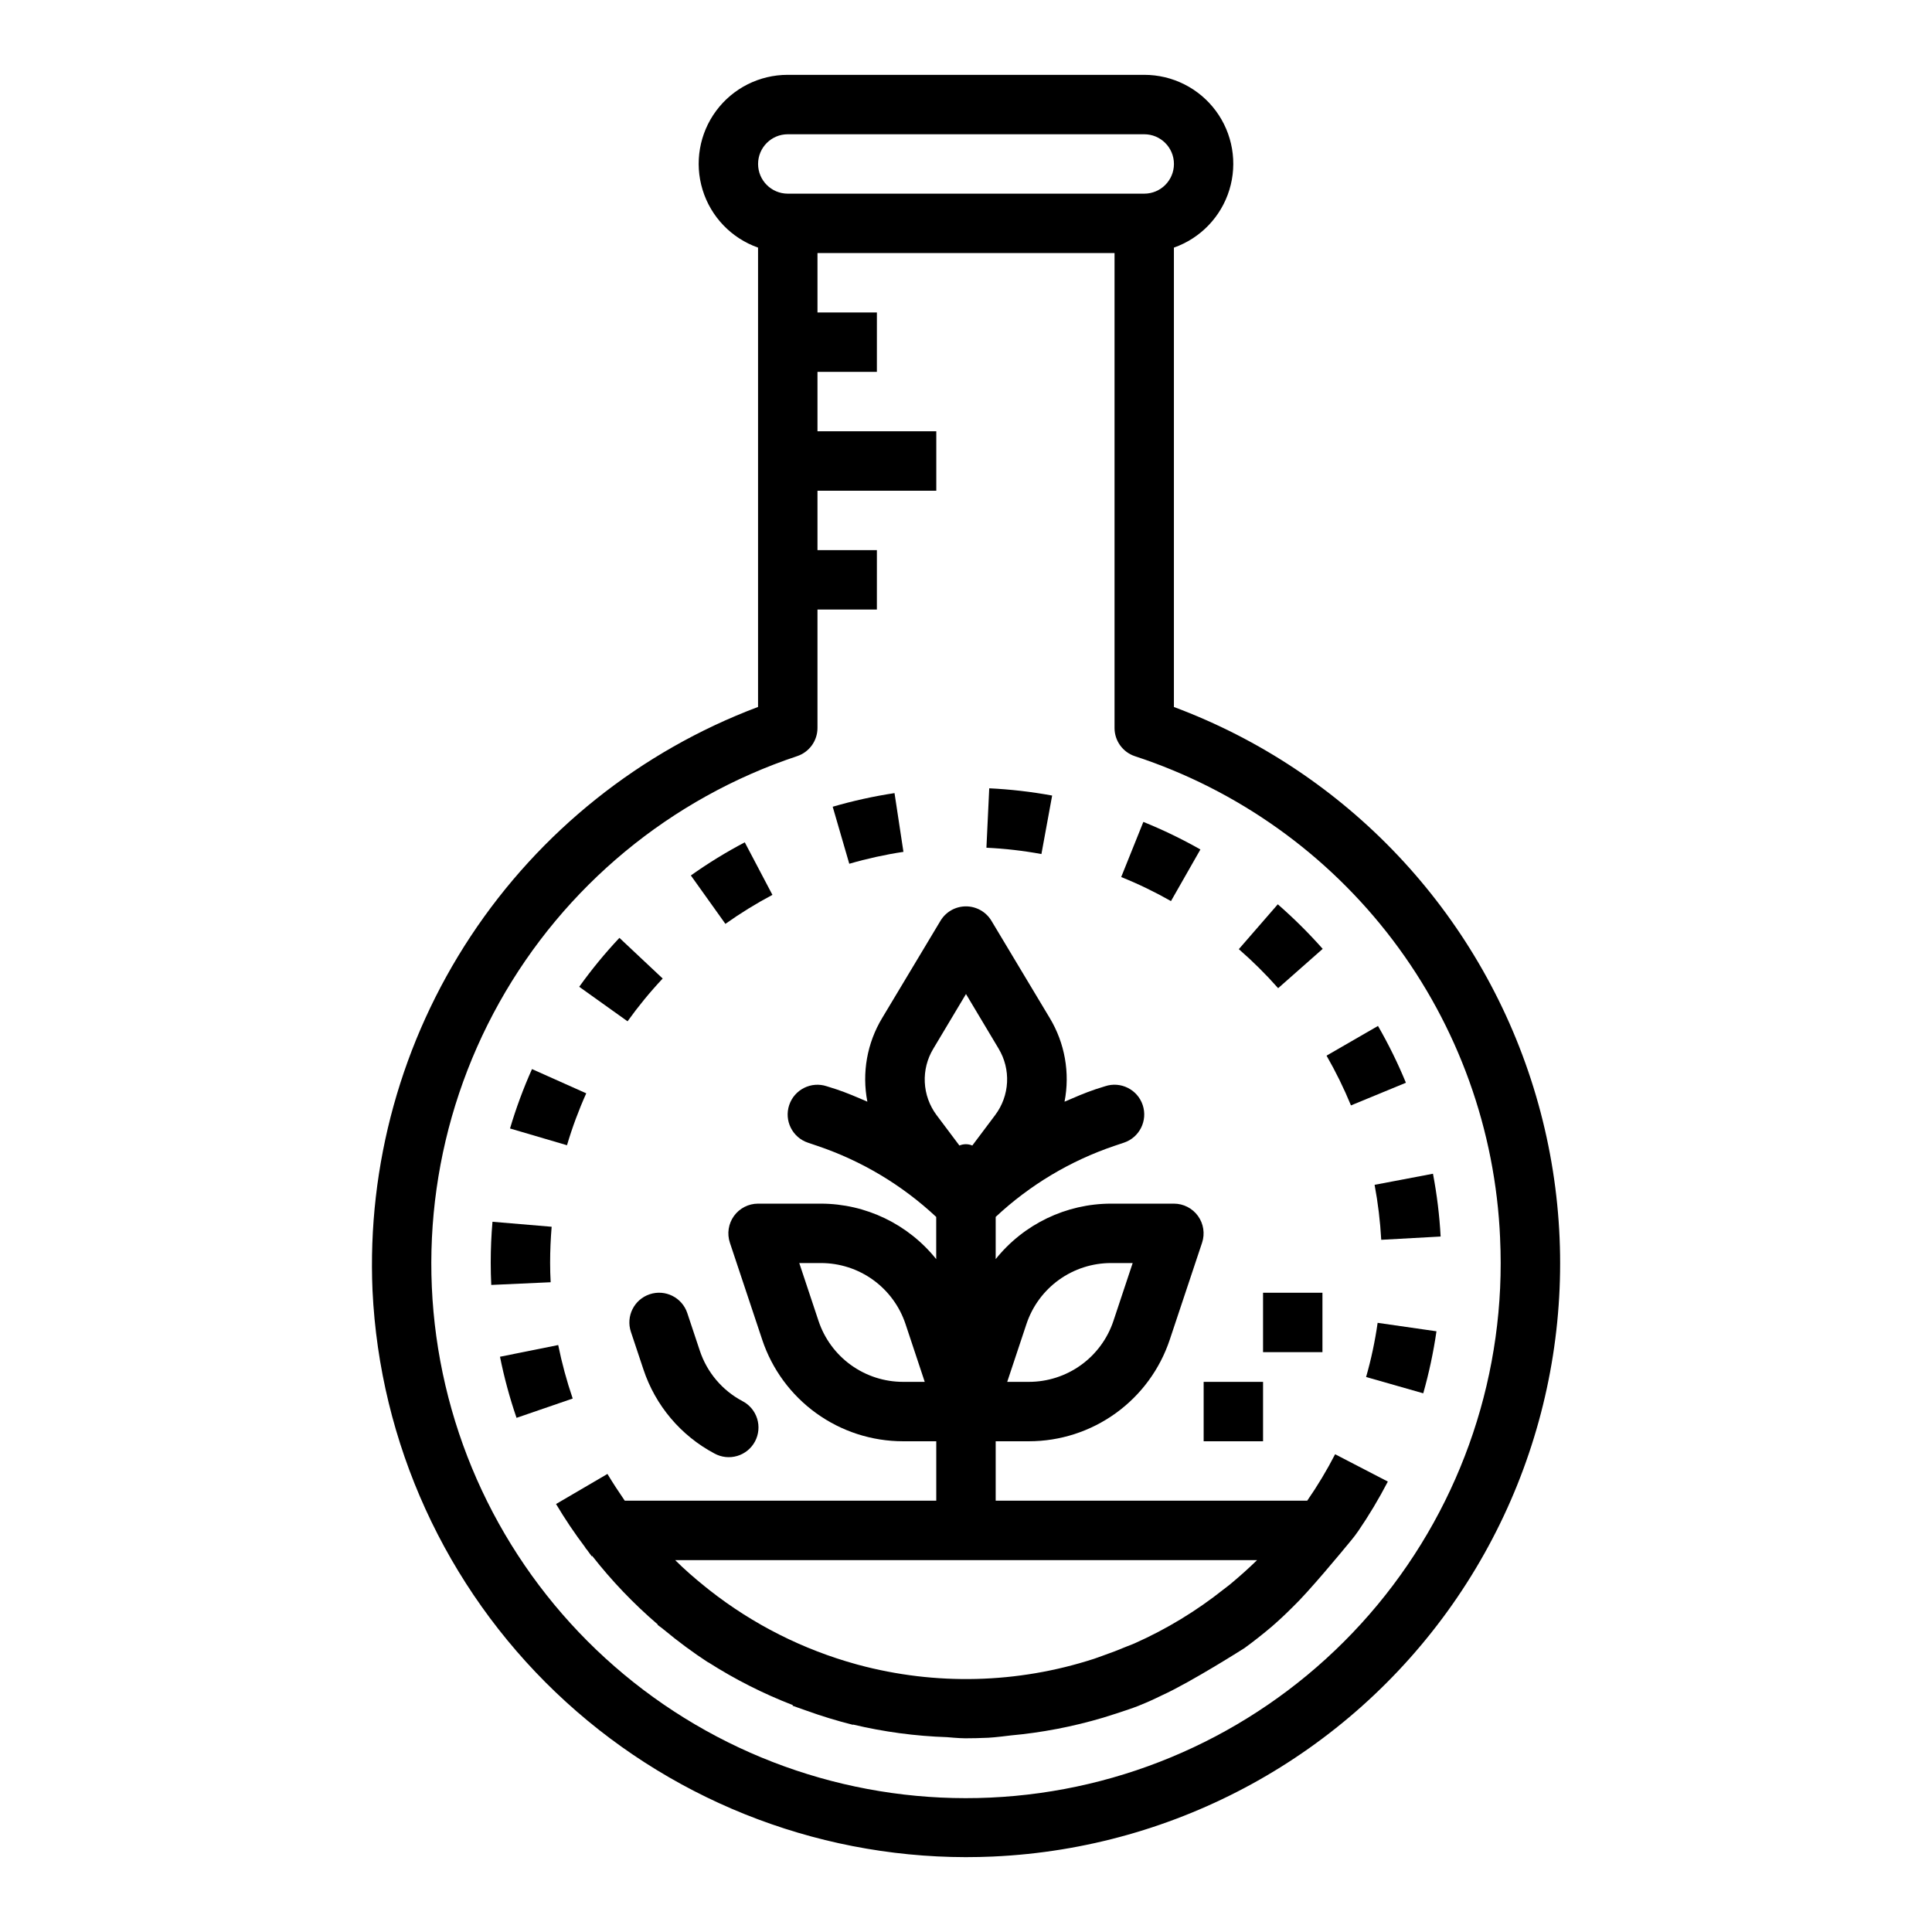 <?xml version="1.0" encoding="UTF-8"?>
<!-- Uploaded to: ICON Repo, www.svgrepo.com, Generator: ICON Repo Mixer Tools -->
<svg fill="#000000" width="800px" height="800px" version="1.1" viewBox="144 144 512 512" xmlns="http://www.w3.org/2000/svg">
 <g>
  <path d="m422.83 354.83c-5.508-1.012-11.078-1.652-16.672-1.922l-0.746 15.742-0.004 0.004c4.891 0.23 9.762 0.789 14.578 1.676z"/>
  <path d="m299.36 433.74-14.375-6.422v-0.004c-2.289 5.117-4.234 10.375-5.824 15.746l15.098 4.441c1.391-4.695 3.094-9.293 5.102-13.762z"/>
  <path d="m319.62 403.32-11.469-10.777c-3.836 4.078-7.394 8.41-10.652 12.965l12.809 9.148c2.852-3.981 5.961-7.766 9.312-11.336z"/>
  <path d="m348.7 381.15-7.328-13.926c-4.953 2.606-9.727 5.539-14.289 8.785l9.156 12.824c3.984-2.828 8.145-5.394 12.461-7.684z"/>
  <path d="m383.42 369.75-2.363-15.57c-5.535 0.84-11.008 2.047-16.383 3.613l4.394 15.113c4.707-1.371 9.5-2.426 14.352-3.156z"/>
  <path d="m289.79 478.62c0-3.203 0.141-6.367 0.402-9.516l-15.68-1.324c-0.312 3.574-0.465 7.188-0.465 10.84 0 1.953 0.047 3.938 0.141 5.902l15.742-0.715c-0.102-1.73-0.141-3.465-0.141-5.188z"/>
  <path d="m482.72 405.88 11.809-10.422c-3.711-4.188-7.688-8.133-11.902-11.809l-10.328 11.887c3.695 3.215 7.18 6.672 10.422 10.344z"/>
  <path d="m510.04 472.56 15.742-0.867c-0.301-5.586-0.98-11.145-2.031-16.641l-15.469 2.938c0.902 4.812 1.488 9.68 1.758 14.57z"/>
  <path d="m516.58 430.94c-2.133-5.176-4.602-10.203-7.398-15.055l-13.633 7.871v0.004c2.441 4.246 4.602 8.652 6.469 13.184z"/>
  <path d="m506.03 508.92 15.145 4.32v0.004c1.527-5.394 2.699-10.887 3.504-16.438l-15.594-2.242c-0.688 4.848-1.707 9.648-3.055 14.355z"/>
  <path d="m291.93 500.45-15.43 3.102h0.004c1.102 5.488 2.566 10.898 4.383 16.191l14.887-5.117v0.004c-1.586-4.641-2.867-9.375-3.844-14.18z"/>
  <path d="m454.32 382.8 7.801-13.68c-4.875-2.766-9.926-5.207-15.121-7.305l-5.871 14.609h-0.004c4.539 1.824 8.945 3.957 13.195 6.375z"/>
  <path d="m242.72 486c1.922 40.422 19.312 78.555 48.574 106.51 29.262 27.949 68.148 43.578 108.61 43.652 2.445 0 4.902-0.055 7.367-0.164l0.004-0.004c48.684-2.223 93.59-26.883 121.6-66.766 28.008-39.887 35.949-90.5 21.512-137.05-14.438-46.547-49.625-83.781-95.289-100.82v-121.74c7.055-2.484 12.512-8.172 14.703-15.324 2.188-7.148 0.855-14.918-3.598-20.926-4.457-6.008-11.496-9.547-18.977-9.535h-94.465c-7.481-0.012-14.52 3.527-18.973 9.535-4.453 6.008-5.789 13.777-3.598 20.926 2.188 7.152 7.644 12.84 14.699 15.324v121.73c-31.152 11.727-57.801 32.996-76.148 60.766-18.348 27.773-27.457 60.633-26.023 93.887zm298.82-13.84c1.664 35.305-9.926 69.953-32.492 97.152s-54.48 44.98-89.484 49.859c-35.004 4.883-70.566-3.496-99.711-23.484-29.145-19.988-49.766-50.148-57.82-84.559-8.055-34.414-2.961-70.59 14.285-101.44s45.398-54.141 78.93-65.301c3.223-1.07 5.394-4.082 5.391-7.477v-31.379h15.742l0.004-15.746h-15.746v-15.742h31.488v-15.746h-31.488v-15.742h15.742l0.004-15.746h-15.746v-15.742h78.723v125.86c0 3.387 2.168 6.398 5.383 7.469 27.219 8.914 51.07 25.922 68.367 48.75 17.297 22.832 27.215 50.398 28.43 79.012zm-188.77-292.58h94.465c4.348 0 7.871 3.523 7.871 7.871s-3.523 7.871-7.871 7.871h-94.465c-4.348 0-7.871-3.523-7.871-7.871s3.523-7.871 7.871-7.871z"/>
  <path d="m416.66 525.95c8.262 0 16.312-2.598 23.012-7.43 6.703-4.828 11.711-11.645 14.324-19.484l8.566-25.703v0.004c0.797-2.402 0.395-5.039-1.082-7.09-1.48-2.051-3.852-3.269-6.383-3.269h-16.664c-11.891 0.012-23.133 5.418-30.566 14.695v-11.18c9.031-8.449 19.77-14.875 31.488-18.836l2.488-0.836c4.129-1.371 6.363-5.836 4.988-9.965-1.371-4.129-5.836-6.363-9.965-4.992l-2.496 0.789c-2.809 0.938-5.512 2.125-8.258 3.305 1.488-7.633 0.082-15.543-3.934-22.199l-15.445-25.75c-1.426-2.367-3.984-3.812-6.746-3.812-2.766 0-5.324 1.445-6.746 3.812l-15.445 25.75c-4.019 6.656-5.422 14.566-3.938 22.199-2.723-1.18-5.449-2.363-8.258-3.297l-2.496-0.789c-4.129-1.371-8.59 0.863-9.965 4.992-1.375 4.129 0.859 8.594 4.992 9.965l2.488 0.844h-0.004c11.723 3.957 22.457 10.379 31.488 18.828v11.18c-7.43-9.277-18.664-14.684-30.551-14.703h-16.664c-2.527 0-4.902 1.219-6.383 3.269-1.477 2.051-1.879 4.688-1.078 7.09l8.566 25.703-0.004-0.004c2.613 7.84 7.625 14.656 14.324 19.484 6.703 4.832 14.754 7.43 23.012 7.43h8.793v15.742l-82.551 0.004c-1.621-2.363-3.148-4.684-4.59-7.086l-13.621 7.969c2.356 3.957 4.93 7.785 7.707 11.461 0.055 0.078 0.078 0.172 0.141 0.262 0.062 0.086 0.242 0.27 0.348 0.41 0.434 0.566 0.828 1.164 1.266 1.723l0.117-0.094 0.004-0.004c5.172 6.609 10.992 12.691 17.363 18.152l-0.07 0.078c0.34 0.285 0.699 0.543 1.039 0.789l0.691 0.551h0.004c3.738 3.109 7.652 6 11.719 8.66v-0.047c7.078 4.523 14.586 8.324 22.422 11.352l-0.062 0.164c0.828 0.324 1.676 0.582 2.512 0.891l1.047 0.371c4.078 1.477 8.234 2.742 12.445 3.801v-0.078c8.172 1.945 16.523 3.066 24.922 3.344 0 0 3.219 0.301 4.84 0.301 1.898 0 3.816-0.047 5.738-0.133h0.188c2.008-0.094 5.961-0.605 5.961-0.605v-0.004c8.352-0.75 16.605-2.332 24.641-4.723 0 0 6.242-1.914 9.281-3.102 0.684-0.27 1.363-0.566 2.047-0.852 1.473-0.605 4.328-2 4.328-2 7.637-3.473 21.797-12.484 21.797-12.484 2.488-1.801 4.902-3.723 7.273-5.723 0.512-0.434 1-0.898 1.504-1.34 1.395-1.211 4-3.809 4-3.809 4.195-3.992 12.848-14.438 15.633-17.832 0.598-0.723 1.141-1.441 1.676-2.219l0.004 0.004c2.902-4.238 5.543-8.652 7.91-13.211l-13.973-7.242c-2.195 4.258-4.664 8.367-7.391 12.305h-82.562v-15.746zm-0.637-31.078c1.566-4.703 4.574-8.797 8.598-11.695 4.019-2.898 8.855-4.457 13.812-4.457h5.738l-5.102 15.336c-1.566 4.703-4.574 8.797-8.598 11.695-4.019 2.898-8.855 4.457-13.812 4.457h-5.738zm-32.695 15.336c-4.957 0-9.789-1.559-13.812-4.457-4.023-2.898-7.031-6.992-8.598-11.695l-5.102-15.336h5.738c4.961 0 9.793 1.559 13.816 4.457 4.019 2.898 7.027 6.992 8.598 11.695l5.098 15.336zm86.727 53.602c-0.582 0.48-1.18 0.914-1.762 1.371v-0.004c-7.219 5.742-15.137 10.551-23.562 14.305-0.652 0.293-1.324 0.543-1.977 0.789-2.188 0.922-4.41 1.777-6.66 2.559-0.738 0.25-1.473 0.512-2.211 0.789v-0.004c-20.219 6.559-41.906 7.106-62.434 1.574l-0.402-0.109h0.004c-14.195-3.894-27.469-10.586-39.039-19.68-0.41-0.324-0.789-0.645-1.219-0.977-2.731-2.195-5.383-4.504-7.871-6.977h154.22c-2.289 2.231-4.668 4.348-7.086 6.363zm-78.719-141.89 8.66-14.492 8.66 14.492h-0.004c1.613 2.684 2.387 5.785 2.227 8.91-0.16 3.125-1.246 6.133-3.121 8.637l-6.086 8.109c-1.094-0.465-2.324-0.465-3.418 0l-6.086-8.109c-1.863-2.512-2.941-5.519-3.09-8.645-0.148-3.125 0.637-6.227 2.258-8.902z"/>
  <path d="m316.18 486.99c-4.125 1.371-6.359 5.824-4.988 9.949l3.32 9.965v0.004c3.172 9.566 9.906 17.547 18.809 22.277 1.844 1.02 4.019 1.258 6.043 0.66 2.023-0.594 3.719-1.98 4.715-3.84 0.992-1.859 1.199-4.039 0.57-6.055-0.629-2.012-2.039-3.688-3.914-4.652-5.348-2.84-9.391-7.637-11.289-13.383l-3.312-9.949c-1.379-4.121-5.832-6.348-9.953-4.977z"/>
  <path d="m478.72 486.59h15.742v15.742h-15.742z"/>
  <path d="m462.98 510.21h15.742v15.742h-15.742z"/>
 </g>
</svg>